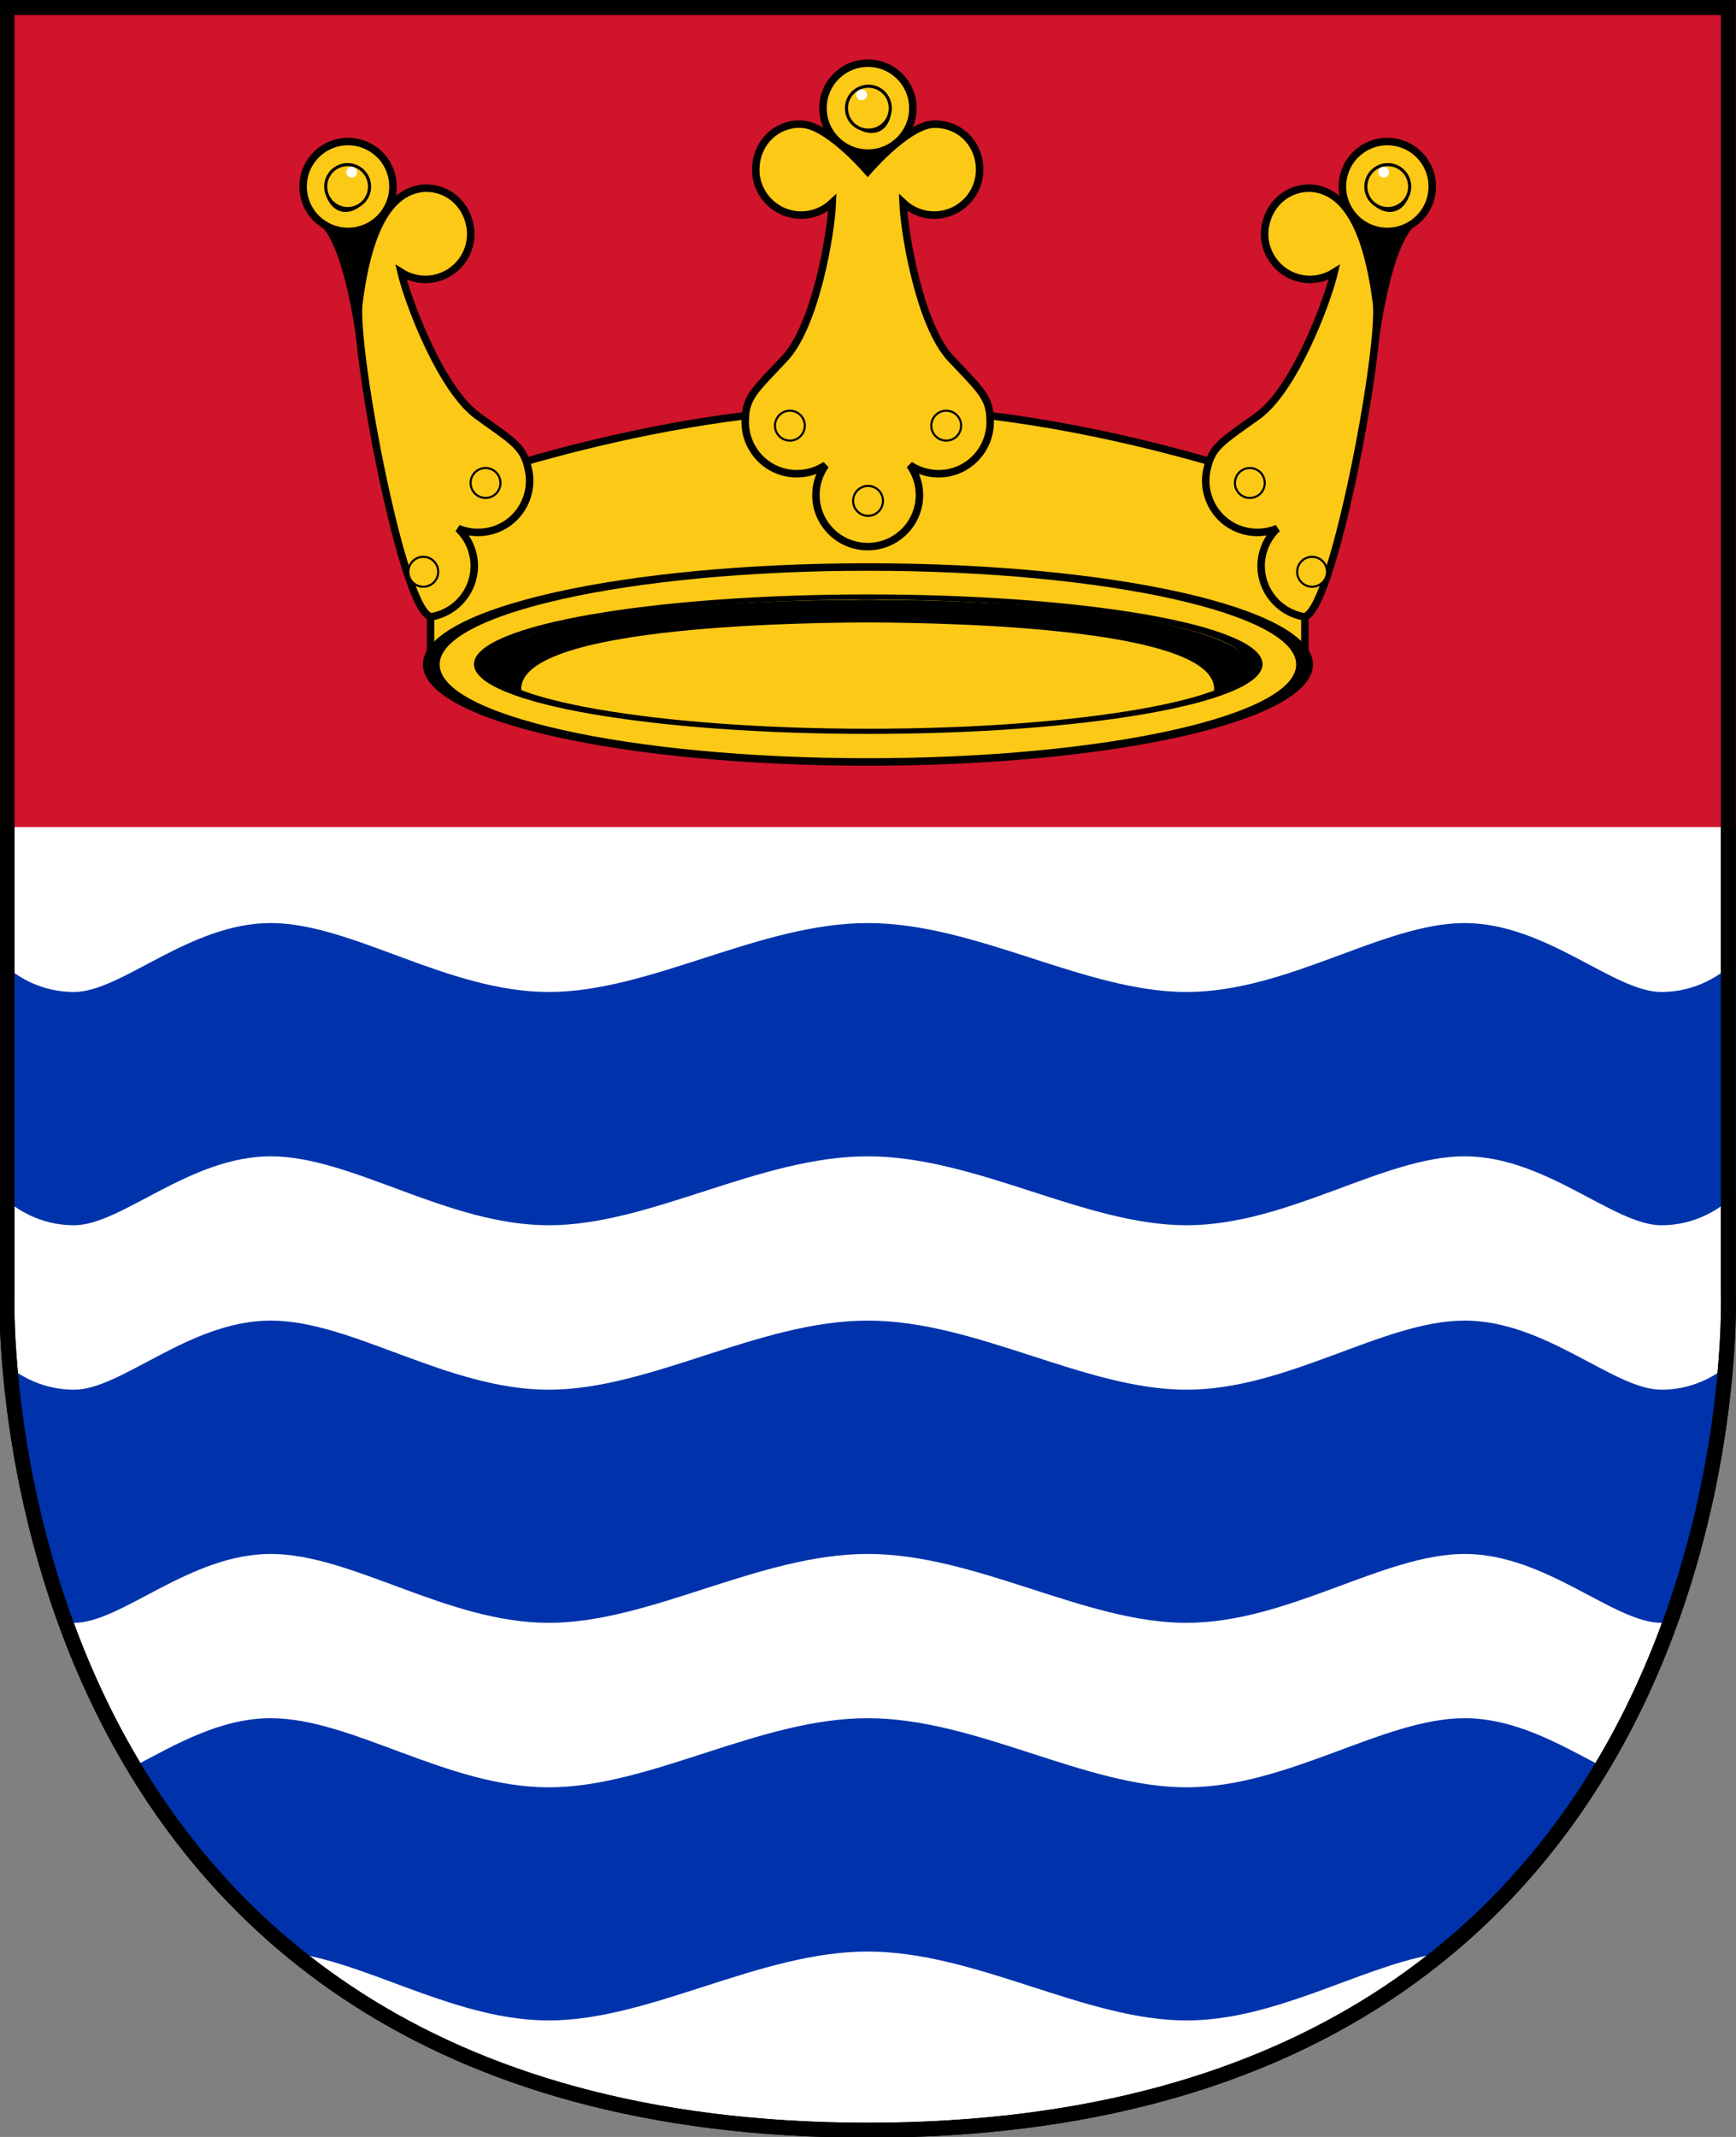 <?xml version="1.0" encoding="UTF-8" standalone="no"?>
<!-- Created with Inkscape (http://www.inkscape.org/) -->
<svg
   xmlns:svg="http://www.w3.org/2000/svg"
   xmlns="http://www.w3.org/2000/svg"
   xmlns:xlink="http://www.w3.org/1999/xlink"
   version="1.0"
   width="180.112"
   height="221.607"
   id="svg10797">
  <rect width="100%" height="100%" fill="#808080" stroke="none"/>
  <defs
     id="defs1345" />
  <g
     transform="matrix(2.5,0,0,2.5,-6.946362e-5,9.89669e-5)"
     id="layer1">
    <g
       transform="matrix(0.311,0,0,0.311,74.873,1.176)"
       id="g12224">
      <path
         d="M -124.962,280.341 C -243.672,280.341 -239.817,168.649 -239.817,168.649 L -239.817,-2.78 L -10.112,-2.78 L -10.112,168.649 C -10.112,168.649 -6.091,280.341 -124.962,280.341 z "
         style="font-size:12px;fill:#ffffff;fill-opacity:1;stroke:#000000;stroke-width:1.987"
         id="path12506" />
      <rect
         width="231.722"
         height="110.309"
         x="-240.824"
         y="-3.774"
         style="fill:#cf142b;fill-opacity:1;fill-rule:evenodd"
         id="rect11303" />
      <g
         transform="translate(-251.423,-2.265)"
         id="g11128">
        <g
           id="g10220">
          <path
             d="M 68.124,64.18 C 68.124,64.18 97.292,52.867 126.46,52.867 C 155.628,52.867 184.797,64.18 184.797,64.18 L 184.797,85.747 C 184.797,85.747 155.628,74.433 126.46,74.433 C 97.292,74.433 68.124,85.747 68.124,85.747 L 68.124,64.18 z "
             style="fill:#fcc917;fill-opacity:1;fill-rule:evenodd;stroke:#000000;stroke-width:1;stroke-miterlimit:4;stroke-opacity:1"
             id="rect9322" />
          <g
             transform="translate(3.692,85.439)"
             id="g6650">
            <rect
               width="8.039"
               height="10"
               x="118.749"
               y="-72.138"
               style="fill:#000000;fill-opacity:1;fill-rule:evenodd;stroke:#000000;stroke-width:0.179;stroke-miterlimit:4;stroke-dasharray:none;stroke-opacity:1"
               id="rect2276" />
            <path
               d="M 113.237,-70.394 C 110.032,-70.117 107.831,-67.468 107.831,-64.331 C 107.831,-60.988 110.55,-58.269 113.894,-58.269 C 115.5,-58.269 116.965,-58.903 118.05,-59.925 C 117.882,-55.769 115.807,-43.514 111.675,-39.13 C 107.543,-34.747 106.425,-33.916 106.425,-30.675 C 106.425,-26.869 109.494,-23.769 113.3,-23.769 C 114.716,-23.769 116.045,-24.191 117.144,-24.925 C 116.342,-23.799 115.862,-22.412 115.862,-20.925 C 115.862,-17.119 118.963,-14.05 122.769,-14.05 C 126.574,-14.05 129.675,-17.119 129.675,-20.925 C 129.675,-22.412 129.195,-23.799 128.394,-24.925 C 129.492,-24.191 130.822,-23.769 132.237,-23.769 C 136.043,-23.769 139.112,-26.869 139.112,-30.675 C 139.112,-33.916 137.995,-34.747 133.862,-39.13 C 129.73,-43.514 127.655,-55.769 127.487,-59.925 C 128.572,-58.903 130.037,-58.269 131.644,-58.269 C 134.987,-58.269 137.706,-60.988 137.706,-64.331 C 137.706,-67.675 135.194,-70.437 131.644,-70.394 C 128.358,-70.354 123.479,-64.894 122.769,-64.081 C 122.059,-64.894 117.18,-70.354 113.894,-70.394 C 113.727,-70.396 113.555,-70.404 113.394,-70.394 C 113.342,-70.391 113.288,-70.398 113.237,-70.394 z "
               style="fill:#fcc917;fill-opacity:1;fill-rule:evenodd;stroke:#000000;stroke-width:1;stroke-miterlimit:4;stroke-dasharray:none;stroke-opacity:1"
               id="path1358" />
            <path
               d="M 124.097,-19.081 C 124.098,-18.575 123.829,-18.107 123.391,-17.854 C 122.953,-17.601 122.413,-17.601 121.975,-17.854 C 121.537,-18.107 121.268,-18.575 121.269,-19.081 C 121.268,-19.587 121.537,-20.055 121.975,-20.309 C 122.413,-20.562 122.953,-20.562 123.391,-20.309 C 123.829,-20.055 124.098,-19.587 124.097,-19.081 L 124.097,-19.081 z "
               transform="matrix(1.409,0,0,1.409,-50.044,6.736)"
               style="fill:#fcc917;fill-opacity:1;fill-rule:evenodd;stroke:#000000;stroke-width:0.2;stroke-miterlimit:4;stroke-dasharray:none;stroke-opacity:1"
               id="path2260" />
            <use
               transform="translate(10.43,-10.032)"
               id="use2262"
               x="0"
               y="0"
               width="744.094"
               height="1052.362"
               xlink:href="#path2260" />
            <use
               transform="translate(-10.43,-10.032)"
               style="stroke:#000000;stroke-opacity:1"
               id="use2264"
               x="0"
               y="0"
               width="744.094"
               height="1052.362"
               xlink:href="#path2260" />
            <path
               d="M 128.375,-69.263 C 128.375,-66.087 125.801,-63.513 122.625,-63.513 C 119.449,-63.513 116.875,-66.087 116.875,-69.263 C 116.875,-72.438 119.449,-75.013 122.625,-75.013 C 125.801,-75.013 128.375,-72.438 128.375,-69.263 L 128.375,-69.263 z "
               transform="matrix(1.043,0,0,1.043,-5.097,-0.29)"
               style="fill:#fcc917;fill-opacity:1;fill-rule:evenodd;stroke:#000000;stroke-width:0.959;stroke-miterlimit:4;stroke-dasharray:none;stroke-opacity:1"
               id="path2274" />
            <path
               d="M 125.807,-72.208 C 125.486,-71.097 123.755,-69.54 121.85,-69.568 C 122.831,-69.044 123.951,-69.134 124.607,-69.597 C 125.577,-70.185 126.021,-71.646 125.807,-72.208 z "
               style="fill:#000000;fill-opacity:1;fill-rule:evenodd;stroke:none;stroke-width:1px;stroke-linecap:butt;stroke-linejoin:miter;stroke-opacity:1"
               id="path5774" />
            <use
               transform="matrix(1.469,0,0,1.469,-57.559,-42.927)"
               style="stroke:#000000;stroke-width:0.681;stroke-miterlimit:4;stroke-dasharray:none;stroke-opacity:1"
               id="use3151"
               x="0"
               y="0"
               width="744.094"
               height="1052.362"
               xlink:href="#path2260" />
            <path
               d="M 122.188,-74.107 C 122.188,-73.865 121.992,-73.669 121.75,-73.669 C 121.508,-73.669 121.312,-73.865 121.312,-74.107 C 121.312,-74.348 121.508,-74.544 121.75,-74.544 C 121.992,-74.544 122.188,-74.348 122.188,-74.107 L 122.188,-74.107 z "
               transform="matrix(1.643,0,0,1.643,-78.08,47.452)"
               style="fill:#ffffff;fill-opacity:1;fill-rule:evenodd"
               id="path4899" />
          </g>
          <use
             transform="matrix(-1,0,0,1,252.92,0)"
             id="use9320"
             x="0"
             y="0"
             width="744.094"
             height="1052.362"
             xlink:href="#g9310" />
          <g
             transform="matrix(0.981,0.192,-0.192,0.981,-9.337,53.886)"
             id="g9310">
            <path
               d="M 191.48,-68.996 C 191.48,-68.996 203.479,-68.45 200.403,-65.461 C 197.331,-62.475 198.282,-49.097 198.282,-49.097 L 191.48,-58.996 L 191.48,-68.996 z "
               style="fill:#000000;fill-opacity:1;fill-rule:evenodd;stroke:#000000;stroke-width:0.179;stroke-miterlimit:4;stroke-opacity:1"
               id="rect8409" />
            <path
               d="M 185.969,-67.252 C 182.763,-66.975 180.562,-64.327 180.562,-61.19 C 180.562,-57.846 183.281,-55.127 186.625,-55.127 C 188.232,-55.127 189.697,-55.762 190.781,-56.784 C 190.614,-52.627 188.539,-40.372 184.406,-35.989 C 180.274,-31.605 179.156,-30.774 179.156,-27.534 C 179.156,-23.728 182.226,-20.627 186.031,-20.627 C 187.447,-20.627 188.776,-21.05 189.875,-21.784 C 189.074,-20.657 188.594,-19.27 188.594,-17.784 C 188.594,-13.978 191.694,-10.909 195.5,-10.909 C 199.306,-10.909 199.037,-48.034 197.091,-53.869 C 195.127,-59.759 191.856,-67.036 186.625,-67.252 C 186.459,-67.259 186.287,-67.262 186.125,-67.252 C 186.074,-67.249 186.02,-67.257 185.969,-67.252 z "
               style="fill:#fcc917;fill-opacity:1;fill-rule:evenodd;stroke:#000000;stroke-width:1;stroke-miterlimit:4;stroke-dasharray:none;stroke-opacity:1"
               id="path8411" />
            <path
               d="M 124.097,-19.081 C 124.098,-18.575 123.829,-18.107 123.391,-17.854 C 122.953,-17.601 122.413,-17.601 121.975,-17.854 C 121.537,-18.107 121.268,-18.575 121.269,-19.081 C 121.268,-19.587 121.537,-20.055 121.975,-20.309 C 122.413,-20.562 122.953,-20.562 123.391,-20.309 C 123.829,-20.055 124.098,-19.587 124.097,-19.081 L 124.097,-19.081 z "
               transform="matrix(1.409,0,0,1.409,22.688,9.878)"
               style="fill:#fcc917;fill-opacity:1;fill-rule:evenodd;stroke:#000000;stroke-width:0.2;stroke-miterlimit:4;stroke-dasharray:none;stroke-opacity:1"
               id="path8413" />
            <use
               transform="translate(62.302,-6.891)"
               style="stroke:#000000;stroke-opacity:1"
               id="use8417"
               x="0"
               y="0"
               width="744.094"
               height="1052.362"
               xlink:href="#path2260" />
            <path
               d="M 128.375,-69.263 C 128.375,-66.087 125.801,-63.513 122.625,-63.513 C 119.449,-63.513 116.875,-66.087 116.875,-69.263 C 116.875,-72.438 119.449,-75.013 122.625,-75.013 C 125.801,-75.013 128.375,-72.438 128.375,-69.263 L 128.375,-69.263 z "
               transform="matrix(1.043,0,0,1.043,67.635,2.852)"
               style="fill:#fcc917;fill-opacity:1;fill-rule:evenodd;stroke:#000000;stroke-width:0.959;stroke-miterlimit:4;stroke-dasharray:none;stroke-opacity:1"
               id="path8419" />
            <path
               d="M 198.538,-69.067 C 198.217,-67.955 196.486,-66.399 194.581,-66.426 C 195.562,-65.903 196.682,-65.992 197.339,-66.455 C 198.308,-67.043 198.752,-68.504 198.538,-69.067 z "
               style="fill:#000000;fill-opacity:1;fill-rule:evenodd;stroke:none;stroke-width:1px;stroke-linecap:butt;stroke-linejoin:miter;stroke-opacity:1"
               id="path8421" />
            <use
               transform="matrix(1.469,0,0,1.469,15.173,-39.786)"
               style="stroke:#000000;stroke-width:0.681;stroke-miterlimit:4;stroke-dasharray:none;stroke-opacity:1"
               id="use8423"
               x="0"
               y="0"
               width="744.094"
               height="1052.362"
               xlink:href="#path2260" />
            <path
               d="M 122.188,-74.107 C 122.188,-73.865 121.992,-73.669 121.75,-73.669 C 121.508,-73.669 121.312,-73.865 121.312,-74.107 C 121.312,-74.348 121.508,-74.544 121.75,-74.544 C 121.992,-74.544 122.188,-74.348 122.188,-74.107 L 122.188,-74.107 z "
               transform="matrix(1.643,0,0,1.643,-5.349,50.594)"
               style="fill:#ffffff;fill-opacity:1;fill-rule:evenodd"
               id="path8425" />
          </g>
        </g>
        <path
           d="M 153.5,86.862 C 153.5,94.042 141.859,99.862 127.5,99.862 C 113.141,99.862 101.5,94.042 101.5,86.862 C 101.5,79.682 113.141,73.862 127.5,73.862 C 141.859,73.862 153.5,79.682 153.5,86.862 z "
           transform="matrix(2.241,0,0,1,-159.238,0.25)"
           style="fill:#fcc917;fill-opacity:1;fill-rule:evenodd;stroke:#000000;stroke-width:1;stroke-miterlimit:4;stroke-dasharray:none;stroke-opacity:1"
           id="path10243" />
        <use
           transform="matrix(0.886,0,0,0.689,14.465,27.049)"
           id="use10245"
           x="0"
           y="0"
           width="744.094"
           height="1052.362"
           xlink:href="#path10243" />
        <g
           transform="translate(0.197,0)"
           id="g11124">
          <path
             d="M 80.08,90.874 C 78.489,81.681 120.075,81.505 127.279,81.505 C 127.279,81.505 127.279,78.499 127.279,78.499 C 81.549,78.308 65.938,86.985 80.08,90.874 z "
             style="fill:#000000;fill-opacity:1;fill-rule:evenodd;stroke:none;stroke-width:1px;stroke-linecap:butt;stroke-linejoin:miter;stroke-opacity:1"
             id="path10247" />
          <use
             transform="matrix(-1,0,0,1,252.527,0)"
             id="use11122"
             x="0"
             y="0"
             width="744.094"
             height="1052.362"
             xlink:href="#path10247" />
        </g>
      </g>
      <path
         d="M -204.989,172.357 C -215.682,172.567 -224.602,181.576 -230.864,181.576 C -234.824,181.576 -237.715,179.913 -239.333,178.67 C -238.552,187.072 -236.561,199.439 -231.614,212.67 C -231.366,212.683 -231.121,212.67 -230.864,212.67 C -224.528,212.67 -215.476,203.482 -204.614,203.482 C -193.752,203.482 -181.098,212.67 -167.521,212.67 C -153.943,212.67 -139.441,203.482 -124.958,203.482 C -110.475,203.482 -96.004,212.67 -82.427,212.67 C -68.849,212.67 -56.164,203.482 -45.302,203.482 C -34.44,203.482 -25.388,212.67 -19.052,212.67 C -18.774,212.67 -18.507,212.654 -18.239,212.638 C -13.313,199.42 -11.353,187.066 -10.583,178.67 C -12.201,179.913 -15.092,181.576 -19.052,181.576 C -25.388,181.576 -34.44,172.357 -45.302,172.357 C -56.164,172.357 -68.849,181.576 -82.427,181.576 C -96.004,181.576 -110.475,172.357 -124.958,172.357 C -139.441,172.357 -153.943,181.576 -167.521,181.576 C -181.098,181.576 -193.752,172.357 -204.614,172.357 C -204.742,172.357 -204.863,172.355 -204.989,172.357 z "
         style="fill:#0033ab;fill-opacity:1;fill-rule:evenodd;stroke:none;stroke-width:2;stroke-miterlimit:4;stroke-opacity:1"
         id="path12191" />
      <path
         d="M -240.824,124.285 C -240.824,124.285 -237.204,128.527 -230.867,128.527 C -224.531,128.527 -215.48,119.335 -204.618,119.335 C -193.756,119.335 -181.083,128.527 -167.506,128.527 C -153.929,128.527 -139.446,119.335 -124.963,119.335 C -110.481,119.335 -95.998,128.527 -82.421,128.527 C -68.843,128.527 -56.171,119.335 -45.309,119.335 C -34.447,119.335 -25.395,128.527 -19.059,128.527 C -12.723,128.527 -9.102,124.285 -9.102,124.285 L -9.102,155.397 C -9.102,155.397 -12.723,159.64 -19.059,159.64 C -25.395,159.64 -34.447,150.447 -45.309,150.447 C -56.171,150.447 -68.843,159.64 -82.421,159.64 C -95.998,159.64 -110.481,150.447 -124.963,150.447 C -139.446,150.447 -153.929,159.64 -167.506,159.64 C -181.083,159.64 -193.756,150.447 -204.618,150.447 C -215.48,150.447 -224.531,159.64 -230.867,159.64 C -237.204,159.64 -240.824,155.397 -240.824,155.397 L -240.824,124.285 z "
         style="fill:#0033ab;fill-opacity:1;fill-rule:evenodd;stroke:none;stroke-width:2;stroke-miterlimit:4;stroke-opacity:1"
         id="path12195" />
      <path
         d="M -204.864,225.388 C -211.487,225.475 -217.432,228.957 -222.489,231.607 C -216.955,240.682 -209.664,249.469 -200.052,256.982 C -200.045,256.987 -200.027,256.977 -200.021,256.982 C -190.239,258.864 -179.229,265.701 -167.521,265.701 C -153.943,265.701 -139.441,256.513 -124.958,256.513 C -110.475,256.513 -96.004,265.701 -82.427,265.701 C -70.678,265.701 -59.609,258.805 -49.802,256.951 C -40.196,249.442 -32.921,240.676 -27.396,231.607 C -32.523,228.921 -38.566,225.388 -45.302,225.388 C -56.164,225.388 -68.849,234.607 -82.427,234.607 C -96.004,234.607 -110.475,225.388 -124.958,225.388 C -139.441,225.388 -153.943,234.607 -167.521,234.607 C -181.098,234.607 -193.752,225.388 -204.614,225.388 C -204.699,225.388 -204.78,225.387 -204.864,225.388 z "
         style="fill:#0033ab;fill-opacity:1;fill-rule:evenodd;stroke:none;stroke-width:2;stroke-miterlimit:4;stroke-opacity:1"
         id="path12197" />
      <path
         d="M -124.962,280.341 C -243.672,280.341 -239.817,168.649 -239.817,168.649 L -239.817,-2.78 L -10.112,-2.78 L -10.112,168.649 C -10.112,168.649 -6.091,280.341 -124.962,280.341 z "
         style="font-size:12px;fill:none;fill-opacity:1;stroke:#000000;stroke-width:2;stroke-miterlimit:4;stroke-dasharray:none"
         id="use11305" />
    </g>
  </g>
</svg>
